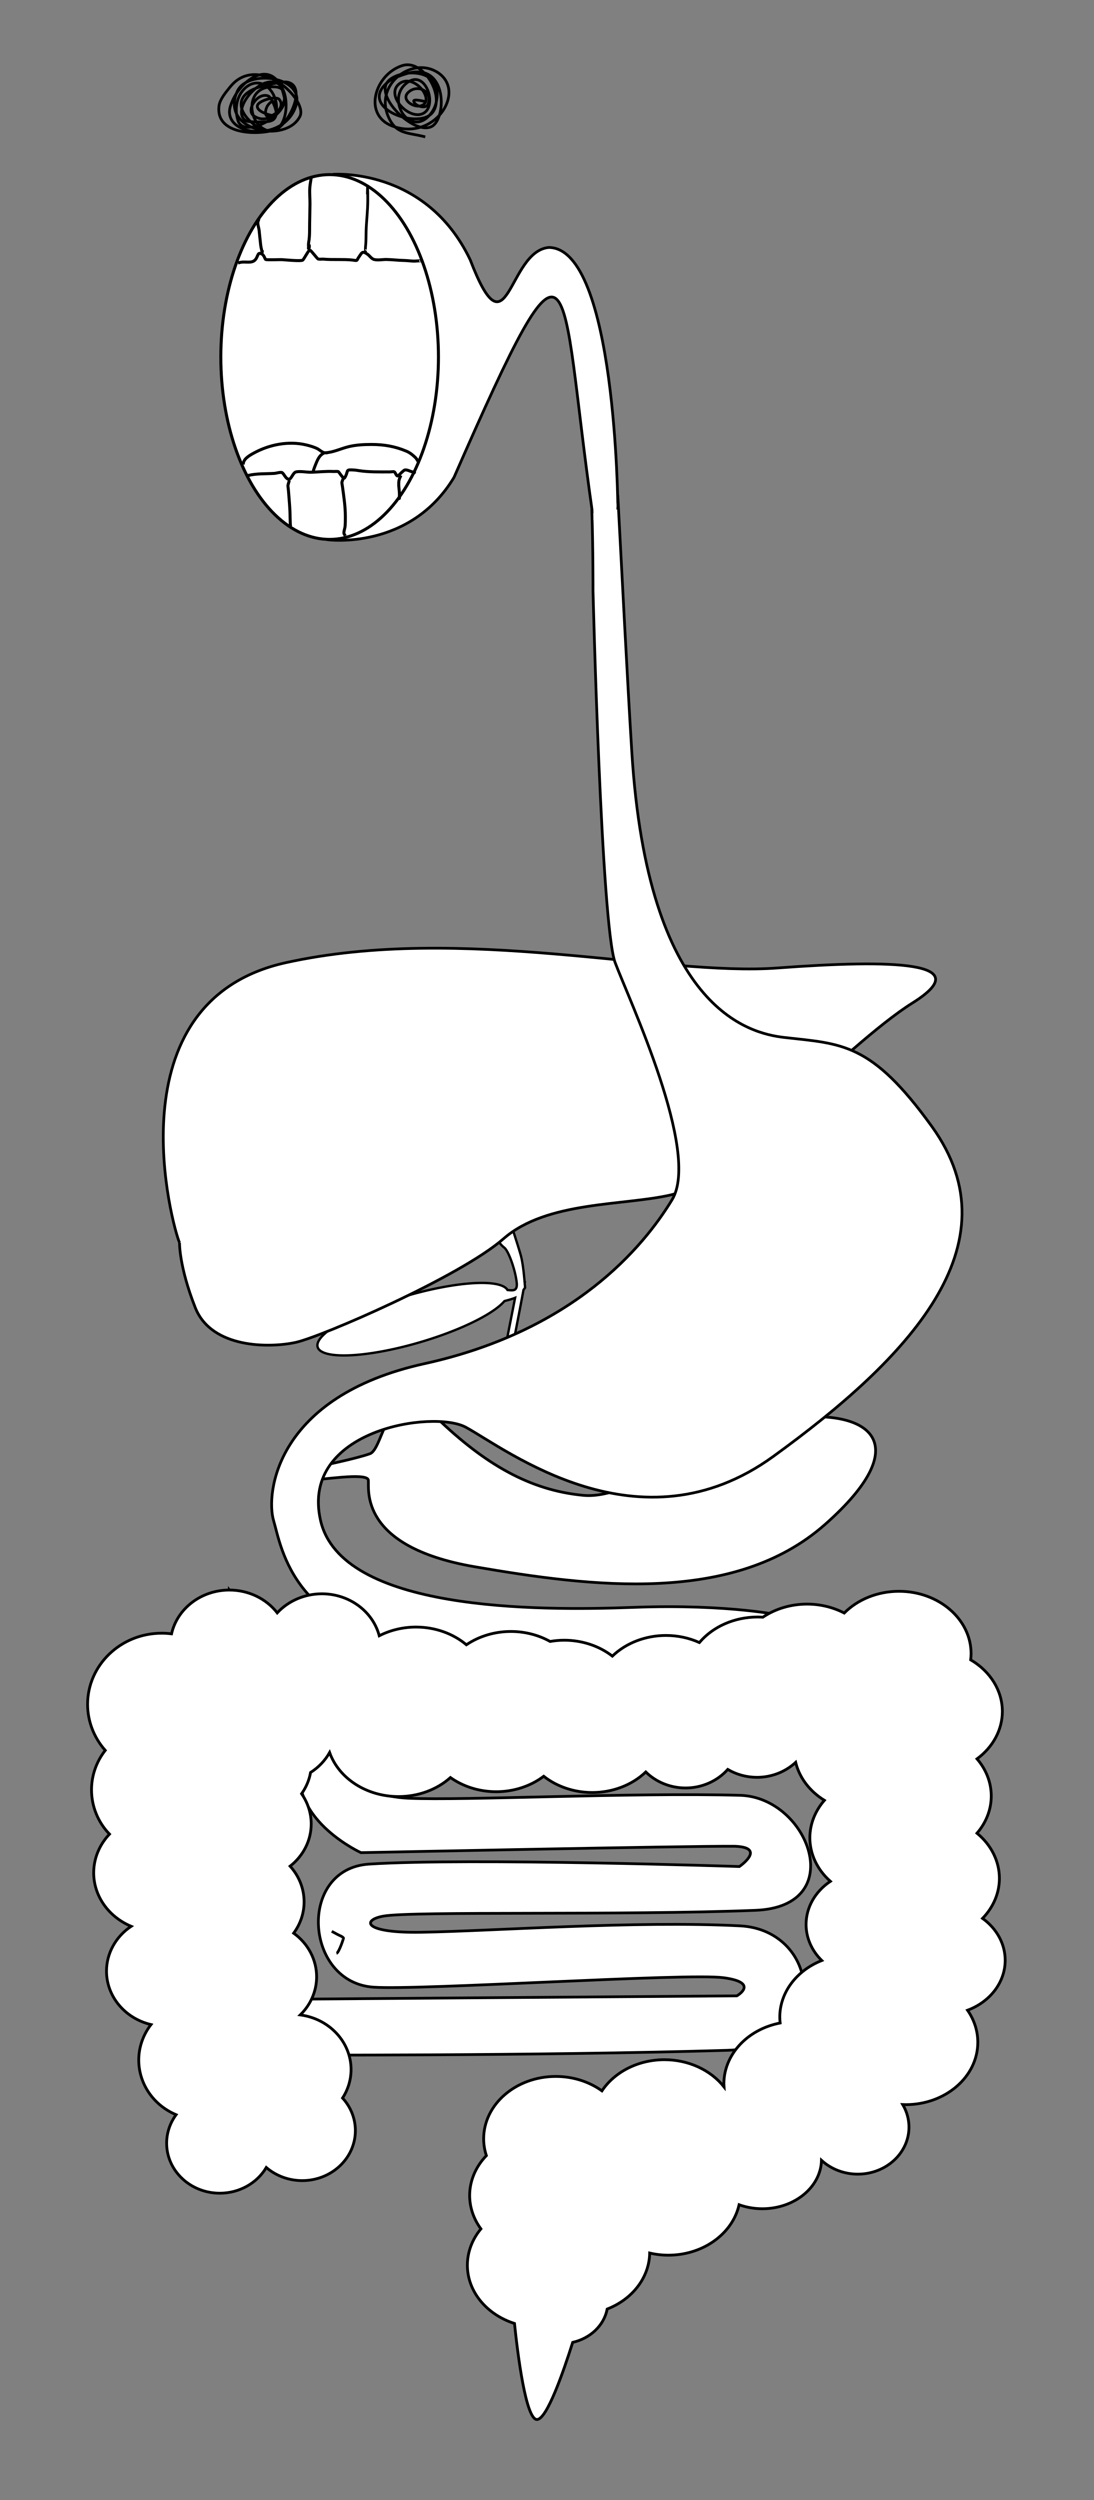 <?xml version="1.0" encoding="UTF-8" standalone="no"?>
<!-- Created with Inkscape (http://www.inkscape.org/) -->

<svg
   width="105.615mm"
   height="241.277mm"
   viewBox="0 0 105.615 241.277"
   version="1.1"
   id="svg2005"
   inkscape:version="1.2.2 (b0a8486541, 2022-12-01)"
   sodipodi:docname="1.svg"
   xmlns:inkscape="http://www.inkscape.org/namespaces/inkscape"
   xmlns:sodipodi="http://sodipodi.sourceforge.net/DTD/sodipodi-0.dtd"
   xmlns="http://www.w3.org/2000/svg"
   xmlns:svg="http://www.w3.org/2000/svg">
  <rect x="0" y="0" width="105.615" height="241.277" fill="#808080" stroke="none"/>
  <sodipodi:namedview
     id="namedview2007"
     pagecolor="#ffffff"
     bordercolor="#666666"
     borderopacity="1.0"
     inkscape:showpageshadow="2"
     inkscape:pageopacity="0.0"
     inkscape:pagecheckerboard="0"
     inkscape:deskcolor="#d1d1d1"
     inkscape:document-units="mm"
     showgrid="false"
     inkscape:zoom="0.67113035"
     inkscape:cx="217.54343"
     inkscape:cy="537.15348"
     inkscape:window-width="960"
     inkscape:window-height="1005"
     inkscape:window-x="20"
     inkscape:window-y="20"
     inkscape:window-maximized="0"
     inkscape:current-layer="layer1" />
  <defs
     id="defs2002" />
  <g
     inkscape:label="Layer 1"
     inkscape:groupmode="layer"
     id="layer1"
     transform="translate(-85.103,-44.306)">
    <path
       id="path10272"
       style="display:inline;fill:#ffffff;fill-opacity:1;stroke:#000000;stroke-width:0.228;stroke-opacity:1"
       d="m 134.453,162.509 -1.431,1.288 c 0,0 0.344,0.596 0.761,0.912 0.417,0.316 1.071,2.156 1.202,3.363 0.095,0.878 -0.369,0.775 -0.887,0.73 a 2.329,9.577 73.678 0 0 -10.282,0.725 2.329,9.577 73.678 0 0 -8,4.896 2.329,9.577 73.678 0 0 10.287,-0.718 2.329,9.577 73.678 0 0 7.7,-3.836 c 0.399,-0.105 0.808,-0.223 1.029,-0.316 -0.255,1.298 -0.795,4.044 -0.827,4.19 -0.041,0.183 0.712,-0.126 0.712,-0.126 0,0 0.629,-3.217 0.924,-4.829 0.087,-0.115 0.153,-0.207 0.153,-0.207 0,0 -0.014,-0.19 -0.036,-0.456 0.013,-0.077 0.023,-0.141 0.028,-0.181 l -0.032,0.133 c -0.057,-0.688 -0.179,-1.923 -0.369,-2.602 -0.27,-0.964 -0.932,-2.966 -0.932,-2.966 z" />
    <path
       style="display:inline;fill:#ffffff;stroke:#000000;stroke-width:0.265px;stroke-linecap:butt;stroke-linejoin:miter;stroke-opacity:1"
       d="m 102.434,164.231 c -0.621,-1.339 -6.721,-23.269 10.27,-27.022 16.992,-3.753 36.338,1.339 47.442,0.515 11.104,-0.824 19.477,-0.648 13.034,3.385 -6.443,4.033 -18.692,17.426 -23.255,18.5 -4.563,1.074 -12.02,0.574 -16.207,4.239 -4.187,3.665 -17.58,9.464 -20.066,10.008 -2.486,0.545 -8.128,0.618 -9.698,-3.356 -1.57,-3.974 -1.521,-6.27 -1.521,-6.27 z"
       id="path10133" />
    <path
       style="display:inline;fill:#ffffff;stroke:#000000;stroke-width:0.265px;stroke-linecap:butt;stroke-linejoin:miter;stroke-opacity:1"
       d="m 115.099,187.116 c 0.523,0.103 5.462,-0.765 5.56,0.029 0.098,0.795 -1.014,6.417 10.254,8.36 11.268,1.943 25.038,3.694 33.836,-4.077 8.798,-7.771 4.432,-11.083 -3.042,-10.288 -7.474,0.795 -15.144,7.962 -20.295,7.477 -5.151,-0.486 -9.485,-2.988 -14.179,-7.506 -4.694,-4.518 -5.021,2.988 -6.411,3.488 -1.39,0.5 -4.972,1.222 -4.972,1.222"
       id="path20180" />
    <path
       style="display:inline;fill:#ffffff;fill-opacity:1;stroke:#000000;stroke-width:0.265px;stroke-linecap:butt;stroke-linejoin:miter;stroke-opacity:1"
       d="m 142.237,93.481 c 0.129,3.795 0.115,7.818 0.115,7.818 0,0 0.796,32.33 2.137,35.907 1.341,3.576 8.275,18.309 5.495,22.886 -2.78,4.577 -9.506,12.652 -23.897,15.817 -14.391,3.164 -15.34,12.554 -14.571,15.145 0.769,2.59 1.848,11.244 16.239,12.378 14.391,1.133 33.493,1.03 33.493,1.03 l -0.409,-4.195 c 0,0 -5.168,-1.192 -14.588,-0.839 -9.42,0.353 -28.227,0.353 -30.206,-8.404 -1.979,-8.757 10.912,-10.679 14.032,-8.978 3.941,2.149 16.763,12.172 29.666,2.826 12.903,-9.346 23.593,-20.38 15.324,-31.849 -5.867,-8.138 -8.668,-7.962 -14.244,-8.595 -3.494,-0.397 -13.193,-2.812 -14.726,-27.573 -0.43,-6.948 -0.966,-17.454 -1.354,-24.775"
       id="path1103"
       sodipodi:nodetypes="ccsssssccsssssssc" />
    <path
       style="display:inline;fill:#ffffff;fill-opacity:1;stroke:#000000;stroke-width:0.265px;stroke-linecap:butt;stroke-linejoin:miter;stroke-opacity:1"
       d="m 118.725,214.447 c 0,0 0.376,3.15 5.789,3.4 5.413,0.25 21.362,-0.571 32.037,-0.28 6.626,0.181 10.578,10.734 1.505,11.097 -12.743,0.51 -33.084,0.062 -35.929,0.559 -2.107,0.368 -1.963,1.651 3.62,1.56 6.959,-0.114 20.64,-1.136 30.805,-0.618 7.784,0.397 9.06,11.701 -1.243,12.01 -18.39,0.552 -43.125,0.456 -43.125,0.456 l -1.112,-5.372 45.169,-0.339 c 0,0 2.24,-1.28 -1.292,-1.751 -3.532,-0.471 -29.201,1.227 -33.787,0.913 -6.689,-0.459 -7.343,-11.436 -0.425,-11.877 9.779,-0.624 35.749,0.235 35.749,0.235 0,0 2.666,-1.84 -0.442,-1.957 -4.236,-0.044 -36.093,0.618 -36.093,0.618 0,0 -6.574,-3.002 -5.871,-8.183 0.435,-3.207 4.644,-0.471 4.644,-0.471 z"
       id="path3529"
       sodipodi:nodetypes="cssssssscccssscccscc" />
    <path
       style="display:inline;fill:#ffffff;stroke:#000000;stroke-width:0.266px;stroke-linecap:butt;stroke-linejoin:miter;stroke-opacity:1"
       d="M 117.226,61.133 116.78,96.396 c 0,0 7.903,1.041 12.156,-6.026 11.908,-27.179 10.047,-19.766 13.351,3.342 l 2.466,-0.393 c 0,0 -0.176,-25.077 -6.665,-25.131 -4.009,0.351 -3.908,10.786 -7.588,1.2 -4.295,-9 -13.274,-8.255 -13.274,-8.255 z"
       id="path15217"
       sodipodi:nodetypes="cccccccc" />
    <ellipse
       style="display:inline;fill:#ffffff;fill-opacity:1;stroke:#000000;stroke-width:0.291;stroke-opacity:1"
       id="path10847"
       cx="116.926"
       cy="78.76"
       rx="10.505"
       ry="17.602" />
    <path
       style="display:inline;fill:#ffffff;stroke:#000000;stroke-width:0.291px;stroke-linecap:butt;stroke-linejoin:miter;stroke-opacity:1"
       d="m 108.076,69.701 c 0.398,-0.186 0.823,-0.058 1.237,-0.11 0.708,-0.089 0.575,-0.879 0.886,-0.835 0.415,0.059 0.453,0.539 0.554,0.591 0.122,0.063 1.348,0.005 1.551,0.016 0.307,0.016 1.798,0.165 2.012,0.055 0.118,-0.06 0.598,-1.03 0.702,-0.977 0.183,0.094 0.706,0.844 0.812,0.867 0.156,0.033 0.348,-0.006 0.508,0.008 0.935,0.081 1.854,-0.009 2.788,0.087 0.091,0.009 0.32,0.063 0.406,0.032 0.059,-0.021 0.12,-0.182 0.148,-0.221 0.378,-0.531 0.37,-0.748 0.905,-0.37 0.201,0.142 0.372,0.431 0.628,0.504 0.337,0.096 0.853,-0.007 1.2,0 0.566,0.011 1.124,0.085 1.689,0.095 0.336,0.006 0.671,0.063 1.006,0.063 0.052,0 0.775,-0.06 0.563,0.008"
       id="path13635" />
    <path
       style="display:inline;fill:#ffffff;stroke:#000000;stroke-width:0.291px;stroke-linecap:butt;stroke-linejoin:miter;stroke-opacity:1"
       d="m 109.055,90.195 c 0.831,-0.207 1.712,-0.149 2.566,-0.205 0.107,-0.007 0.612,-0.151 0.72,-0.071 0.21,0.157 0.341,0.596 0.637,0.638 0.236,0.034 0.4,-0.621 0.683,-0.701 0.365,-0.104 1.076,0.033 1.468,0.024 0.731,-0.018 1.456,-0.109 2.188,-0.071 0.059,0.003 0.399,-0.026 0.452,0.016 0.065,0.05 0.47,0.689 0.572,0.63 0.048,-0.027 0.107,-0.159 0.129,-0.205 0.276,-0.564 -0.018,-0.637 0.822,-0.583 0.203,0.013 0.173,0.015 0.378,0.047 1.022,0.162 2.051,0.134 3.083,0.134 0.098,0 0.346,-0.051 0.425,0 0.117,0.075 0.213,0.54 0.406,0.339 0.086,-0.09 0.495,-0.498 0.582,-0.52 0.224,-0.057 0.53,0.124 0.739,0.181 0.07,0.019 0.243,-0.008 0.212,0.055 -0.02,0.042 -0.08,0.053 -0.12,0.079"
       id="path13637" />
    <path
       style="display:inline;fill:#ffffff;stroke:#000000;stroke-width:0.291px;stroke-linecap:butt;stroke-linejoin:miter;stroke-opacity:1"
       d="m 110.098,65.447 c -0.034,0.102 -0.088,0.201 -0.102,0.307 -0.029,0.232 0.092,0.521 0.12,0.756 0.055,0.467 0.09,0.937 0.148,1.403 0.022,0.182 0.053,0.358 0.102,0.536 0.032,0.119 0.037,0.268 0.037,0.268 0.016,-0.064 0.023,-0.194 0.028,-0.26"
       id="path13775" />
    <path
       style="display:inline;fill:#ffffff;stroke:#000000;stroke-width:0.291px;stroke-linecap:butt;stroke-linejoin:miter;stroke-opacity:1"
       d="m 115.148,61.46 c -0.046,0.328 -0.118,0.654 -0.138,0.985 -0.031,0.517 0.022,1.035 0.018,1.552 -0.006,0.83 -0.037,1.66 -0.037,2.49 0,0.416 -0.017,0.827 -0.092,1.237 -0.027,0.147 -0.009,0.308 -0.009,0.457 0,0.032 -0.029,0.11 0,0.095 0.121,-0.062 0.057,-0.256 0.065,-0.386"
       id="path13777" />
    <path
       style="display:inline;fill:#ffffff;stroke:#000000;stroke-width:0.266px;stroke-linecap:butt;stroke-linejoin:miter;stroke-opacity:1"
       d="m 120.592,62.232 c -0.055,2.138 0.016,-1.161 0.016,1.405 0,0.985 -0.128,1.965 -0.16,2.947 -0.013,0.414 -0.003,0.825 -0.032,1.238 -0.008,0.115 -0.094,0.821 0.024,0.653"
       id="path13779" />
    <path
       style="display:inline;fill:#ffffff;stroke:#000000;stroke-width:0.291px;stroke-linecap:butt;stroke-linejoin:miter;stroke-opacity:1"
       d="m 113.034,90.668 c -0.204,0.732 -0.132,0.265 -0.065,1.213 0.054,0.764 0.138,1.519 0.138,2.285 0,0.208 0.018,0.414 0.018,0.622 0,0.082 0.018,0.158 0.018,0.236 0,0.016 -0.013,0.063 -0.009,0.047 0.008,-0.037 0.018,-0.074 0.028,-0.11"
       id="path13781" />
    <path
       style="display:inline;fill:#ffffff;stroke:#000000;stroke-width:0.291px;stroke-linecap:butt;stroke-linejoin:miter;stroke-opacity:1"
       d="m 118.259,90.416 c -0.198,0.592 -0.17,0.294 -0.083,0.93 0.125,0.919 0.268,1.87 0.268,2.797 0,0.328 0.002,0.659 -0.028,0.985 -0.014,0.155 -0.166,0.562 -0.092,0.701 0.034,0.064 0.077,0.124 0.111,0.189"
       id="path13787" />
    <path
       style="display:inline;fill:#ffffff;stroke:#000000;stroke-width:0.291px;stroke-linecap:butt;stroke-linejoin:miter;stroke-opacity:1"
       d="m 123.807,90.195 c -0.059,0.144 -0.143,0.282 -0.175,0.433 -0.085,0.396 0.005,0.836 0.028,1.237 0.007,0.133 0,0.269 0,0.402 0,0.047 -0.02,0.188 -0.009,0.142 0.01,-0.042 0.018,-0.084 0.028,-0.126"
       id="path13789" />
    <path
       style="display:inline;fill:#ffffff;stroke:#000000;stroke-width:0.291px;stroke-linecap:butt;stroke-linejoin:miter;stroke-opacity:1"
       d="m 108.584,89.147 c -0.013,-0.522 0.534,-0.845 0.969,-1.087 1.507,-0.841 3.392,-1.229 5.123,-0.812 0.342,0.083 0.76,0.203 1.071,0.362 0.204,0.104 0.505,0.402 0.739,0.394 0.767,-0.026 1.535,-0.412 2.271,-0.591 0.706,-0.172 1.472,-0.213 2.197,-0.213 1.216,0 2.293,0.183 3.397,0.654 0.351,0.15 0.645,0.396 0.905,0.662 0.068,0.07 0.24,0.409 0.185,0.268"
       id="path14560" />
    <path
       style="display:inline;fill:#ffffff;stroke:#000000;stroke-width:0.291px;stroke-linecap:butt;stroke-linejoin:miter;stroke-opacity:1"
       d="m 116.717,88.013 c -0.311,-0.027 -0.385,0.006 -0.6,0.189 -0.297,0.254 -0.457,0.723 -0.6,1.072 -0.06,0.147 -0.107,0.292 -0.157,0.441 -0.008,0.023 -0.025,0.09 -0.009,0.071 0.026,-0.031 0.043,-0.068 0.065,-0.102"
       id="path14562" />
    <path
       style="display:inline;fill:#ffffff;stroke:none;stroke-width:0.269px;stroke-linecap:butt;stroke-linejoin:miter;stroke-opacity:1"
       d="m 142.382,93.283 c 0.006,0.194 0.011,0.388 0.017,0.581 0.003,0.119 -0.003,0.615 0,0.618 0.024,0.021 0.256,-0.046 0.354,-0.048 0.314,-0.006 0.687,-0.017 0.987,-0.118 0.124,-0.042 0.229,-0.131 0.35,-0.18 0.12,-0.049 0.297,-0.08 0.392,-0.173 0.071,-0.068 0.051,-0.213 0.089,-0.302 0.046,-0.111 0.105,-0.845 -0.029,-0.868 -0.221,-0.039 -1.113,0.192 -1.409,0.239 -0.272,0.043 -0.533,0.083 -0.751,0.25 z"
       id="path19918" />
    <path
       style="display:inline;fill:none;stroke:#000000;stroke-width:0.265px;stroke-linecap:butt;stroke-linejoin:miter;stroke-opacity:1"
       d="m 126.158,57.516 c -1.709,-0.445 -2.804,-0.216 -3.565,-1.943 -1.334,-3.029 2.114,-5.739 4.579,-4.386 3.077,1.689 0.114,6.655 -3.99,5.357 -3.176,-1.004 -1.908,-5.093 0.785,-5.917 2.044,-0.625 4.176,3.053 2.846,4.592 -1.433,1.658 -7.491,-0.653 -4.056,-3.15 0.355,-0.258 1.502,-0.646 1.897,-0.736 3.665,-0.838 3.555,4.441 2.126,5.181 -1.623,0.84 -5.256,-2.612 -4.35,-4.18 0.761,-1.318 5.146,-1.692 4.873,1.295 -0.055,0.605 -0.216,1.135 -0.589,1.619 -1.98,2.574 -4.6,-1.515 -2.159,-3.061 1.743,-1.104 2.855,2.559 1.276,3.12 -1.362,0.484 -3.447,-1.784 -2.257,-2.855 1.31,-1.179 3.374,1.228 2.42,1.943 -0.696,0.522 -2.252,-0.396 -1.505,-1.148 0.885,-0.89 2.445,-0.141 1.93,1.119 -0.207,0.506 -1.287,0.171 -1.374,-0.294 -0.048,-0.257 1.002,0.017 1.079,0.029"
       id="path908" />
    <path
       style="display:inline;fill:none;stroke:#000000;stroke-width:0.265px;stroke-linecap:butt;stroke-linejoin:miter;stroke-opacity:1"
       d="m 111.178,56.957 c -1.668,0.363 -5.218,0.216 -4.939,-2.384 0.075,-0.695 0.704,-1.408 1.112,-1.913 1.907,-2.359 5.14,-0.705 6.411,1.354 0.242,0.392 0.537,1.053 0.294,1.531 -1.365,2.687 -7.738,1.382 -6.051,-2.414 0.981,-2.206 6.61,-1.458 5.658,1.413 -1.208,3.645 -7.213,2.88 -6.313,0 0.843,-2.698 4.376,-4.905 5.201,-0.824 0.356,1.763 -3.942,4.01 -4.481,2.208 -0.809,-2.705 1.731,-4.794 3.205,-2.855 0.287,0.377 0.492,0.94 0.523,1.413 0.113,1.709 -0.506,1.562 -1.995,1.59 -0.019,2.65e-4 -0.804,-0.023 -0.916,-0.088 -1.642,-0.956 1.378,-4.644 3.075,-3.591 1.158,0.719 1.071,4.519 -0.785,4.563 -1.489,0.035 -4.956,-3.14 -0.883,-4.298 0.182,-0.052 1.961,-0.502 2.453,-0.442 2.288,0.281 -0.129,4.936 -1.57,4.739 -2.152,-0.294 -2.689,-4.483 0.491,-4.268 2.241,0.151 -0.032,4.201 -2.061,2.796 -0.805,-0.557 0.373,-2.322 1.406,-1.913 0.326,0.129 1.121,1.97 0.556,1.913 -0.299,-0.03 -1.819,-0.399 -1.603,-1.03 0.155,-0.453 1.79,-0.923 2.093,-0.559 0.559,0.67 -0.275,1.455 -0.883,1.619 -0.663,0.179 -0.435,-0.746 -0.229,-1.03 1.07,-1.477 0.924,1.851 0.752,0"
       id="path1117" />
    <path
       id="path8626"
       style="display:inline;fill:#ffffff;fill-opacity:1;stroke:#000000;stroke-width:0.271;stroke-opacity:1"
       d="m 107.245,197.755 v 5.3e-4 c -2.696,10e-4 -5.024,1.764 -5.582,4.227 -0.315,-0.041 -0.632,-0.061 -0.949,-0.061 -3.952,-1.7e-4 -7.155,3.074 -7.155,6.866 0.002,1.628 0.606,3.202 1.706,4.442 -0.859,1.087 -1.326,2.428 -1.327,3.808 0.001,1.592 0.622,3.123 1.735,4.274 -0.983,1.034 -1.524,2.359 -1.526,3.73 0.001,2.222 1.414,4.24 3.618,5.167 -1.493,1 -2.379,2.61 -2.381,4.325 0.002,2.434 1.77,4.557 4.296,5.159 -0.767,0.991 -1.182,2.191 -1.183,3.423 0.002,2.285 1.416,4.354 3.606,5.276 -0.594,0.807 -0.912,1.764 -0.913,2.746 -9e-5,2.666 2.299,4.828 5.135,4.828 1.863,-0.001 3.58,-0.951 4.486,-2.482 0.946,0.814 2.183,1.266 3.465,1.267 2.836,-1e-5 5.135,-2.161 5.135,-4.828 -4e-5,-1.153 -0.439,-2.267 -1.237,-3.142 0.536,-0.829 0.82,-1.779 0.821,-2.748 -2.6e-4,-2.652 -2.091,-4.901 -4.904,-5.274 1.012,-0.99 1.578,-2.306 1.579,-3.675 -1.2e-4,-1.649 -0.818,-3.205 -2.216,-4.214 0.656,-0.889 1.007,-1.942 1.007,-3.022 -2.1e-4,-1.26 -0.479,-2.48 -1.351,-3.442 1.29,-1.011 2.036,-2.503 2.037,-4.076 -1.1e-4,-1.034 -0.323,-2.046 -0.929,-2.912 0.439,-0.62 0.735,-1.319 0.867,-2.052 0.773,-0.493 1.405,-1.156 1.839,-1.93 0.898,2.527 3.6,4.253 6.66,4.253 1.887,-0.001 3.693,-0.664 5.004,-1.837 1.245,0.884 2.807,1.368 4.419,1.369 1.688,-0.001 3.317,-0.532 4.586,-1.493 1.282,1.009 2.954,1.569 4.688,1.57 1.969,-0.001 3.846,-0.722 5.166,-1.984 1.003,0.986 2.39,1.544 3.841,1.545 1.572,-0.001 3.063,-0.657 4.074,-1.791 0.845,0.498 1.822,0.763 2.819,0.764 1.399,-0.001 2.741,-0.521 3.736,-1.446 0.359,1.479 1.349,2.787 2.772,3.665 -0.909,1.042 -1.401,2.311 -1.403,3.616 0.002,1.57 0.713,3.077 1.982,4.201 -1.478,0.991 -2.346,2.528 -2.347,4.159 0.001,1.284 0.54,2.524 1.515,3.482 -2.469,0.982 -4.052,3.116 -4.053,5.465 10e-4,0.189 0.013,0.377 0.035,0.565 -3.176,0.62 -5.431,3.058 -5.432,5.871 0.002,0.098 0.006,0.197 0.013,0.295 -1.298,-1.642 -3.451,-2.624 -5.753,-2.624 -2.487,1e-5 -4.786,1.146 -6.031,3.007 -1.251,-0.899 -2.827,-1.391 -4.453,-1.391 -3.848,-1.3e-4 -6.967,2.695 -6.967,6.019 0.002,0.549 0.09,1.094 0.263,1.622 -1.042,1.08 -1.613,2.442 -1.615,3.848 0.002,1.141 0.379,2.258 1.087,3.222 -0.848,1.021 -1.305,2.246 -1.307,3.503 3e-5,2.542 1.85,4.763 4.549,5.628 0.3,2.879 1.101,9.402 2.205,9.265 0.948,-0.117 2.495,-4.537 3.414,-7.442 1.683,-0.383 3.019,-1.613 3.331,-3.216 2.466,-0.961 4.065,-3.069 4.102,-5.406 0.586,0.137 1.191,0.207 1.798,0.208 3.332,-0.002 6.197,-2.043 6.834,-4.869 0.709,0.254 1.472,0.386 2.243,0.387 3.104,-0.002 5.64,-2.076 5.711,-4.674 0.927,0.854 2.186,1.334 3.499,1.335 2.732,-3e-5 4.947,-2.033 4.947,-4.541 -1.4e-4,-0.759 -0.208,-1.507 -0.604,-2.174 0.094,0.005 0.188,0.008 0.283,0.009 3.848,-1.1e-4 6.967,-2.695 6.966,-6.02 -1.8e-4,-1.089 -0.342,-2.158 -0.99,-3.092 2.202,-0.823 3.632,-2.718 3.633,-4.816 -2.6e-4,-1.568 -0.802,-3.054 -2.185,-4.049 1.049,-1.082 1.625,-2.448 1.627,-3.86 -2.6e-4,-1.648 -0.782,-3.224 -2.164,-4.36 0.893,-1.037 1.376,-2.294 1.377,-3.586 -2.6e-4,-1.293 -0.482,-2.551 -1.374,-3.588 1.55,-1.143 2.444,-2.814 2.446,-4.575 -1.5e-4,-1.996 -1.146,-3.863 -3.058,-4.983 0.024,-0.198 0.037,-0.396 0.039,-0.595 1.2e-4,-3.325 -3.119,-6.02 -6.967,-6.02 -2.03,0.002 -3.957,0.768 -5.279,2.099 -1.084,-0.564 -2.326,-0.862 -3.592,-0.862 -1.545,0.001 -3.045,0.445 -4.265,1.263 -0.17,-0.011 -0.34,-0.017 -0.511,-0.017 -2.22,0.002 -4.306,0.917 -5.617,2.465 -0.996,-0.45 -2.102,-0.685 -3.226,-0.685 -1.974,0.001 -3.855,0.726 -5.175,1.994 -1.278,-0.989 -2.932,-1.535 -4.647,-1.535 -0.458,0.001 -0.916,0.042 -1.365,0.12 -1.127,-0.629 -2.44,-0.963 -3.781,-0.963 -1.558,5.3e-4 -3.071,0.452 -4.297,1.283 -1.301,-1.096 -3.046,-1.709 -4.863,-1.709 -1.249,5.3e-4 -2.474,0.291 -3.549,0.841 -0.629,-2.379 -2.915,-4.051 -5.541,-4.051 -1.654,0.002 -3.226,0.673 -4.309,1.84 -1.073,-1.383 -2.792,-2.203 -4.622,-2.203 z" />
    <path
       style="display:inline;fill:none;stroke:#000000;stroke-width:0.265px;stroke-linecap:butt;stroke-linejoin:miter;stroke-opacity:1"
       d="m 117.129,230.692 c 0.191,0.103 0.383,0.203 0.572,0.309 0.19,0.107 0.423,0.165 0.564,0.331 0.02,0.024 -0.442,1.428 -0.679,1.486"
       id="path105653" />
  </g>
</svg>
